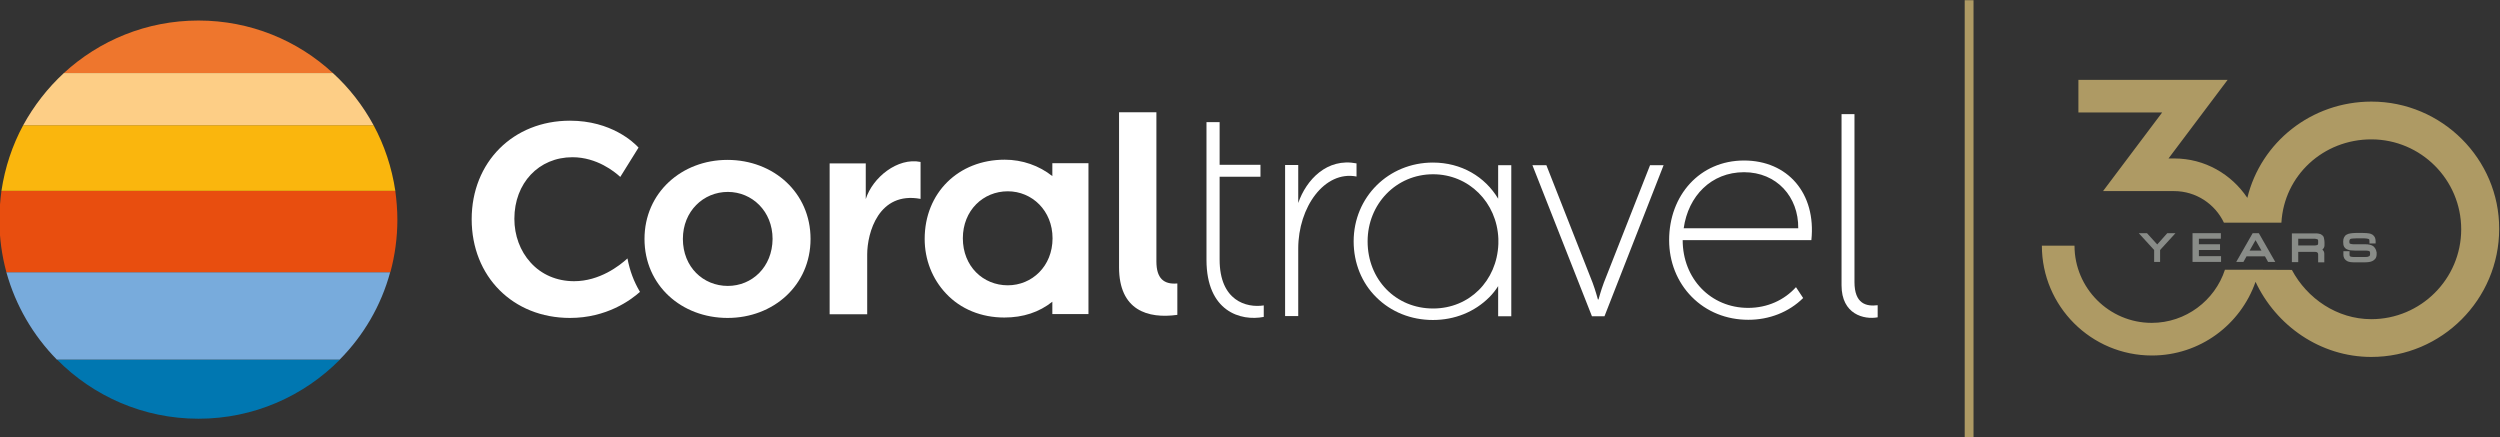 <svg width="1218" height="213" viewBox="0 0 1218 213" fill="none" xmlns="http://www.w3.org/2000/svg">
<rect x="0" y="0" width="1218" height="213" fill="#333333" stroke="none"/>
<g clip-path="url(#clip0_1_2)">
<path d="M277.7 154.9C249.9 154.9 229.8 134.7 229.8 106.8C229.8 79 250 58.8 277.7 58.8C297.8 58.8 308.8 69.4 311.1 71.9L302.2 86.2C299.5 83.7 290.8 76.6 278.9 76.6C262.5 76.6 250.6 89.2 250.6 106.6C250.6 114.7 253.4 122.3 258.5 127.9C263.8 133.8 271.3 137 279.7 137C292.1 137 301.8 129.5 305.7 125.9C306.8 131.8 308.8 137.2 311.8 142.2C307.3 146.2 295.6 154.9 277.7 154.9Z" fill="white"/>
<path d="M573.6 153.4C559.2 155.4 545.2 151.2 545.2 130.2V54.7H563.4V127.4C563.4 135.5 566.9 138.7 573.6 138.1V153.4Z" fill="white"/>
<path d="M354.4 77.9C332.1 77.9 314 93.9 314 116.4C314 139 332 154.9 354.5 154.9C376.8 154.9 394.9 139 394.9 116.4C394.9 93.9 376.9 77.9 354.4 77.9ZM354.6 139.3C342.6 139.3 332.7 130.1 332.7 116.4C332.7 102.9 342.7 93.5 354.6 93.5C366.4 93.5 376.4 102.9 376.4 116.4C376.3 130.1 366.4 139.3 354.6 139.3Z" fill="white"/>
<path d="M448.5 78.9V96.9C428.1 93.1 422.5 113.4 422.5 124V153.1H404.2V79.6H421.8V97C425.1 86.5 437.3 76.6 448.5 78.9Z" fill="white"/>
<path d="M512.7 79.6V85.8C506.3 80.7 498.1 77.8 489.5 77.8C466.9 77.8 450.5 94 450.5 116.4C450.5 126.5 454.2 135.9 460.9 143C468 150.6 478.1 154.7 489.3 154.7C498.5 154.7 506.3 152.1 512.7 147V153H530.3V79.5H512.7V79.6ZM491 139C479 139 469.1 129.8 469.1 116.1C469.1 102.5 479 93.2 491 93.2C502.8 93.2 512.8 102.6 512.8 116.1C512.8 129.7 502.8 139 491 139Z" fill="white"/>
<path d="M587.8 126.6C587.8 151.8 604.5 156.6 615.7 154.4V148.8C607.2 150.1 594.2 146.5 594.2 126.5V86.1H614.1V80.3H594.2V59.5H587.8V126.6Z" fill="white"/>
<path d="M660.9 86C645.3 83 632.5 100.9 632.5 121.1V154H626.1V80.4H632.5V98.9C636.4 87.6 646.5 76.8 660.9 79.6V86Z" fill="white"/>
<path d="M914.8 154.6C908.2 155.8 897.2 153.2 897.2 139V55.6H903.5V137.4C903.5 148 909.2 149.4 914.8 148.7V154.6Z" fill="white"/>
<path d="M729.9 80.5V96.8C723.5 86.1 712 79.2 698.1 79.2C676.5 79.2 659.5 96 659.5 117.6C659.5 128.1 663.4 137.8 670.5 144.8C677.7 152 687.5 155.9 698.1 155.9C708.7 155.9 718.4 152 725.6 144.8C727.3 143.1 728.7 141.3 729.9 139.4V154.1H736.3V80.5H729.9ZM698.2 150.3C680 150.3 666.3 136.2 666.3 117.6C666.3 99.3 680.3 84.9 698.2 84.9C715.6 84.9 729.3 98.6 730 116.3V118.9C729.3 136.8 715.9 150.3 698.2 150.3Z" fill="white"/>
<path d="M849.7 78.2C828.1 78.2 813.2 95.2 813.2 117C813.2 127.6 817.1 137.4 824.2 144.6C831.4 151.9 841.1 155.8 851.8 155.8C862 155.8 871.5 152.1 878.5 145.2L875 139.9C869.3 146.2 861.1 150 851.7 150C833.5 150 819.8 135.8 819.8 117H882.5C884.9 94.1 870.9 78.2 849.7 78.2ZM849.7 83.9C865.6 83.9 876.3 95.9 876.1 111.2H820.3C822.5 95.5 833.7 83.9 849.7 83.9Z" fill="white"/>
<path d="M803.9 80.5L781.4 137.7C780 141.4 778.8 145.9 778.8 145.9H778.5C778.5 145.9 777.3 141.4 775.9 137.7L753.4 80.5H746.6L775.6 154.1H781.7L810.5 80.5H803.9Z" fill="white"/>
<path d="M1155.4 49.5C1126.1 49.5 1101.5 69.3 1094.9 96.4C1087.2 84.9 1074.2 77.2 1059.3 77.2H1056.5L1085.3 38.9H1012.6V54.8H1053.4L1024.6 93.1H1059.2C1069.9 93.1 1079.2 99.4 1083.5 108.5H1093.1H1111.5C1112.8 85.5 1131.9 67.9 1155.3 67.9C1179.5 67.9 1199.1 87.6 1199.1 111.7C1199.1 135.9 1179.4 155.5 1155.3 155.5C1138.6 155.5 1124 145.4 1116.6 131.5L1096.4 131.4H1084C1079.1 146.4 1064.9 157.3 1048.3 157.3C1027.6 157.3 1010.7 140.4 1010.7 119.7H994.8C994.8 149.2 1018.8 173.2 1048.4 173.2C1071.8 173.2 1091.6 158.2 1098.9 137.3C1108.9 158.6 1130.4 173.9 1155.3 173.9C1189.6 173.9 1217.6 145.9 1217.6 111.5C1217.7 77.5 1189.7 49.5 1155.4 49.5Z" fill="#AE9A64"/>
<path d="M1051 119.1L1046 113.6H1042L1049.5 121.8V127.6H1052.4V121.8L1059.9 113.6H1055.9L1051 119.1Z" fill="#898C88"/>
<path d="M1071.3 121.8H1081.6V119H1071.3V116.3H1082V113.6H1068.2V127.6H1082.1V124.8H1071.3V121.8Z" fill="#898C88"/>
<path d="M1097.5 113.6L1089.5 127.6H1093L1094.5 124.9H1103.5L1105 127.6H1108.5L1100.5 113.6H1097.5ZM1096 122.1L1098.9 117L1101.8 122.1H1096Z" fill="#898C88"/>
<path d="M1156.2 119.9C1155.3 119.3 1154 119 1152.2 119H1147.1C1146.5 119 1146 119 1145.6 118.9C1145.2 118.8 1145 118.7 1144.9 118.7C1144.8 118.6 1144.7 118.6 1144.7 118.4C1144.6 118.2 1144.6 118 1144.6 117.7C1144.6 117.2 1144.7 116.9 1144.8 116.8C1144.9 116.6 1145 116.5 1145.2 116.4C1145.5 116.3 1145.9 116.2 1146.4 116.2C1147 116.2 1147.7 116.1 1148.5 116.1H1150.3C1151.4 116.1 1152.3 116.1 1152.9 116.2C1153.6 116.3 1153.9 116.4 1154.1 116.5C1154.3 116.6 1154.3 116.7 1154.3 116.8C1154.4 117.1 1154.4 117.4 1154.4 117.9V118.6H1157.4V117.5C1157.4 116.9 1157.3 116.3 1157.1 115.8C1156.9 115.3 1156.5 114.8 1156 114.4C1155.5 114.1 1154.9 113.8 1154.1 113.7C1153.4 113.6 1152.4 113.5 1151.3 113.5H1147.6C1146.7 113.5 1145.9 113.6 1145.2 113.7C1144.4 113.8 1143.8 114 1143.3 114.3C1142.7 114.6 1142.3 115.1 1142 115.7C1141.7 116.3 1141.6 116.9 1141.6 117.8C1141.6 118.8 1141.7 119.5 1142 120.1C1142.3 120.7 1142.8 121.2 1143.5 121.5C1144.1 121.8 1144.9 122 1145.9 122C1146.8 122.1 1147.9 122.1 1149.3 122.1H1152.6C1153.1 122.1 1153.5 122.1 1153.8 122.2C1154.1 122.3 1154.3 122.3 1154.4 122.4C1154.5 122.5 1154.6 122.6 1154.6 122.7C1154.7 122.9 1154.7 123.1 1154.7 123.5C1154.7 123.9 1154.7 124.2 1154.6 124.4C1154.5 124.6 1154.5 124.7 1154.3 124.8C1154.1 124.9 1153.9 125 1153.6 125.1C1153.2 125.2 1152.7 125.2 1152.2 125.2H1146.8C1146.3 125.2 1145.9 125.2 1145.6 125.1C1145.3 125 1145.1 125 1145 124.9C1144.9 124.8 1144.8 124.7 1144.8 124.6C1144.7 124.5 1144.7 124.3 1144.7 124V122.4H1141.7V124C1141.7 124.8 1141.9 125.5 1142.2 126C1142.5 126.5 1143 126.9 1143.5 127.2C1144 127.5 1144.6 127.6 1145.2 127.7C1145.8 127.8 1146.4 127.8 1147.1 127.8H1151.9C1152.6 127.8 1153.2 127.8 1153.9 127.7C1154.6 127.6 1155.2 127.5 1155.8 127.2C1156.4 126.9 1156.9 126.5 1157.3 126C1157.7 125.4 1157.9 124.7 1157.9 123.8V123C1157.6 121.2 1156.8 120.4 1156.2 119.9Z" fill="#898C88"/>
<path d="M1131.5 114.7C1131.1 114.3 1130.6 114 1129.9 113.9C1129.3 113.7 1128.5 113.7 1127.5 113.7H1116.6V127.7H1119.7V122.7H1127.5C1127.9 122.7 1128.2 122.7 1128.5 122.8C1128.7 122.8 1128.9 122.9 1129 123C1129.1 123.1 1129.2 123.2 1129.3 123.4C1129.4 123.5 1129.4 123.8 1129.4 124.3V127.8H1132.4V123.9C1132.4 123.5 1132.4 123.2 1132.3 122.9C1132.2 122.6 1132.1 122.2 1131.8 122C1131.7 121.9 1131.6 121.7 1131.4 121.6C1131.5 121.6 1131.5 121.5 1131.6 121.5C1131.9 121.2 1132.1 120.9 1132.3 120.5C1132.5 120.1 1132.5 119.7 1132.5 119.1V118.1C1132.5 117.5 1132.4 116.9 1132.3 116.4C1132.2 115.5 1131.9 115 1131.5 114.7ZM1119.7 119.8V116.3H1126.9C1127.5 116.3 1128 116.3 1128.4 116.4C1128.8 116.5 1129 116.6 1129.1 116.6C1129.2 116.7 1129.3 116.8 1129.3 116.8C1129.4 117 1129.4 117.2 1129.4 117.4V118.5C1129.4 119.1 1129.2 119.3 1129.1 119.3C1128.9 119.4 1128.5 119.6 1127.4 119.6H1119.7V119.8Z" fill="#898C88"/>
<path d="M27.8 175.2C45.4 193 69.8 204 96.7 204C123.6 204 148 193 165.6 175.2H27.8Z" fill="#0077B1"/>
<path d="M3.1 132.6C7.6 148.9 16.2 163.5 27.7 175.2H165.5C177.1 163.5 185.7 148.9 190.1 132.6H3.1Z" fill="#78ABDC"/>
<path d="M-0.3 107C-0.3 115.9 0.9 124.4 3.1 132.6H190.2C192.4 124.4 193.6 115.9 193.6 107C193.6 102.3 193.2 97.6 192.6 93H0.7C0.1 97.6 -0.3 102.3 -0.3 107Z" fill="#E84E0F"/>
<path d="M11.3 61C6 70.8 2.4 81.6 0.7 93H192.6C190.9 81.6 187.3 70.8 182 61H11.3Z" fill="#FAB60D"/>
<path d="M162.2 35.6C145 19.7 122 10 96.7 10C71.4 10 48.4 19.7 31.1 35.6H162.2Z" fill="#EE762D"/>
<path d="M11.3 61H182C176.8 51.4 170.1 42.8 162.2 35.6H31.1C23.2 42.9 16.5 51.5 11.3 61Z" fill="#FDCE86"/>
<path d="M961.5 0.1H957.2V212.9H961.5V0.1Z" fill="#AE9A64"/>
</g>
<defs>
<clipPath id="clip0_1_2">
<rect width="1218" height="213" fill="white"/>
</clipPath>
</defs>
</svg>
